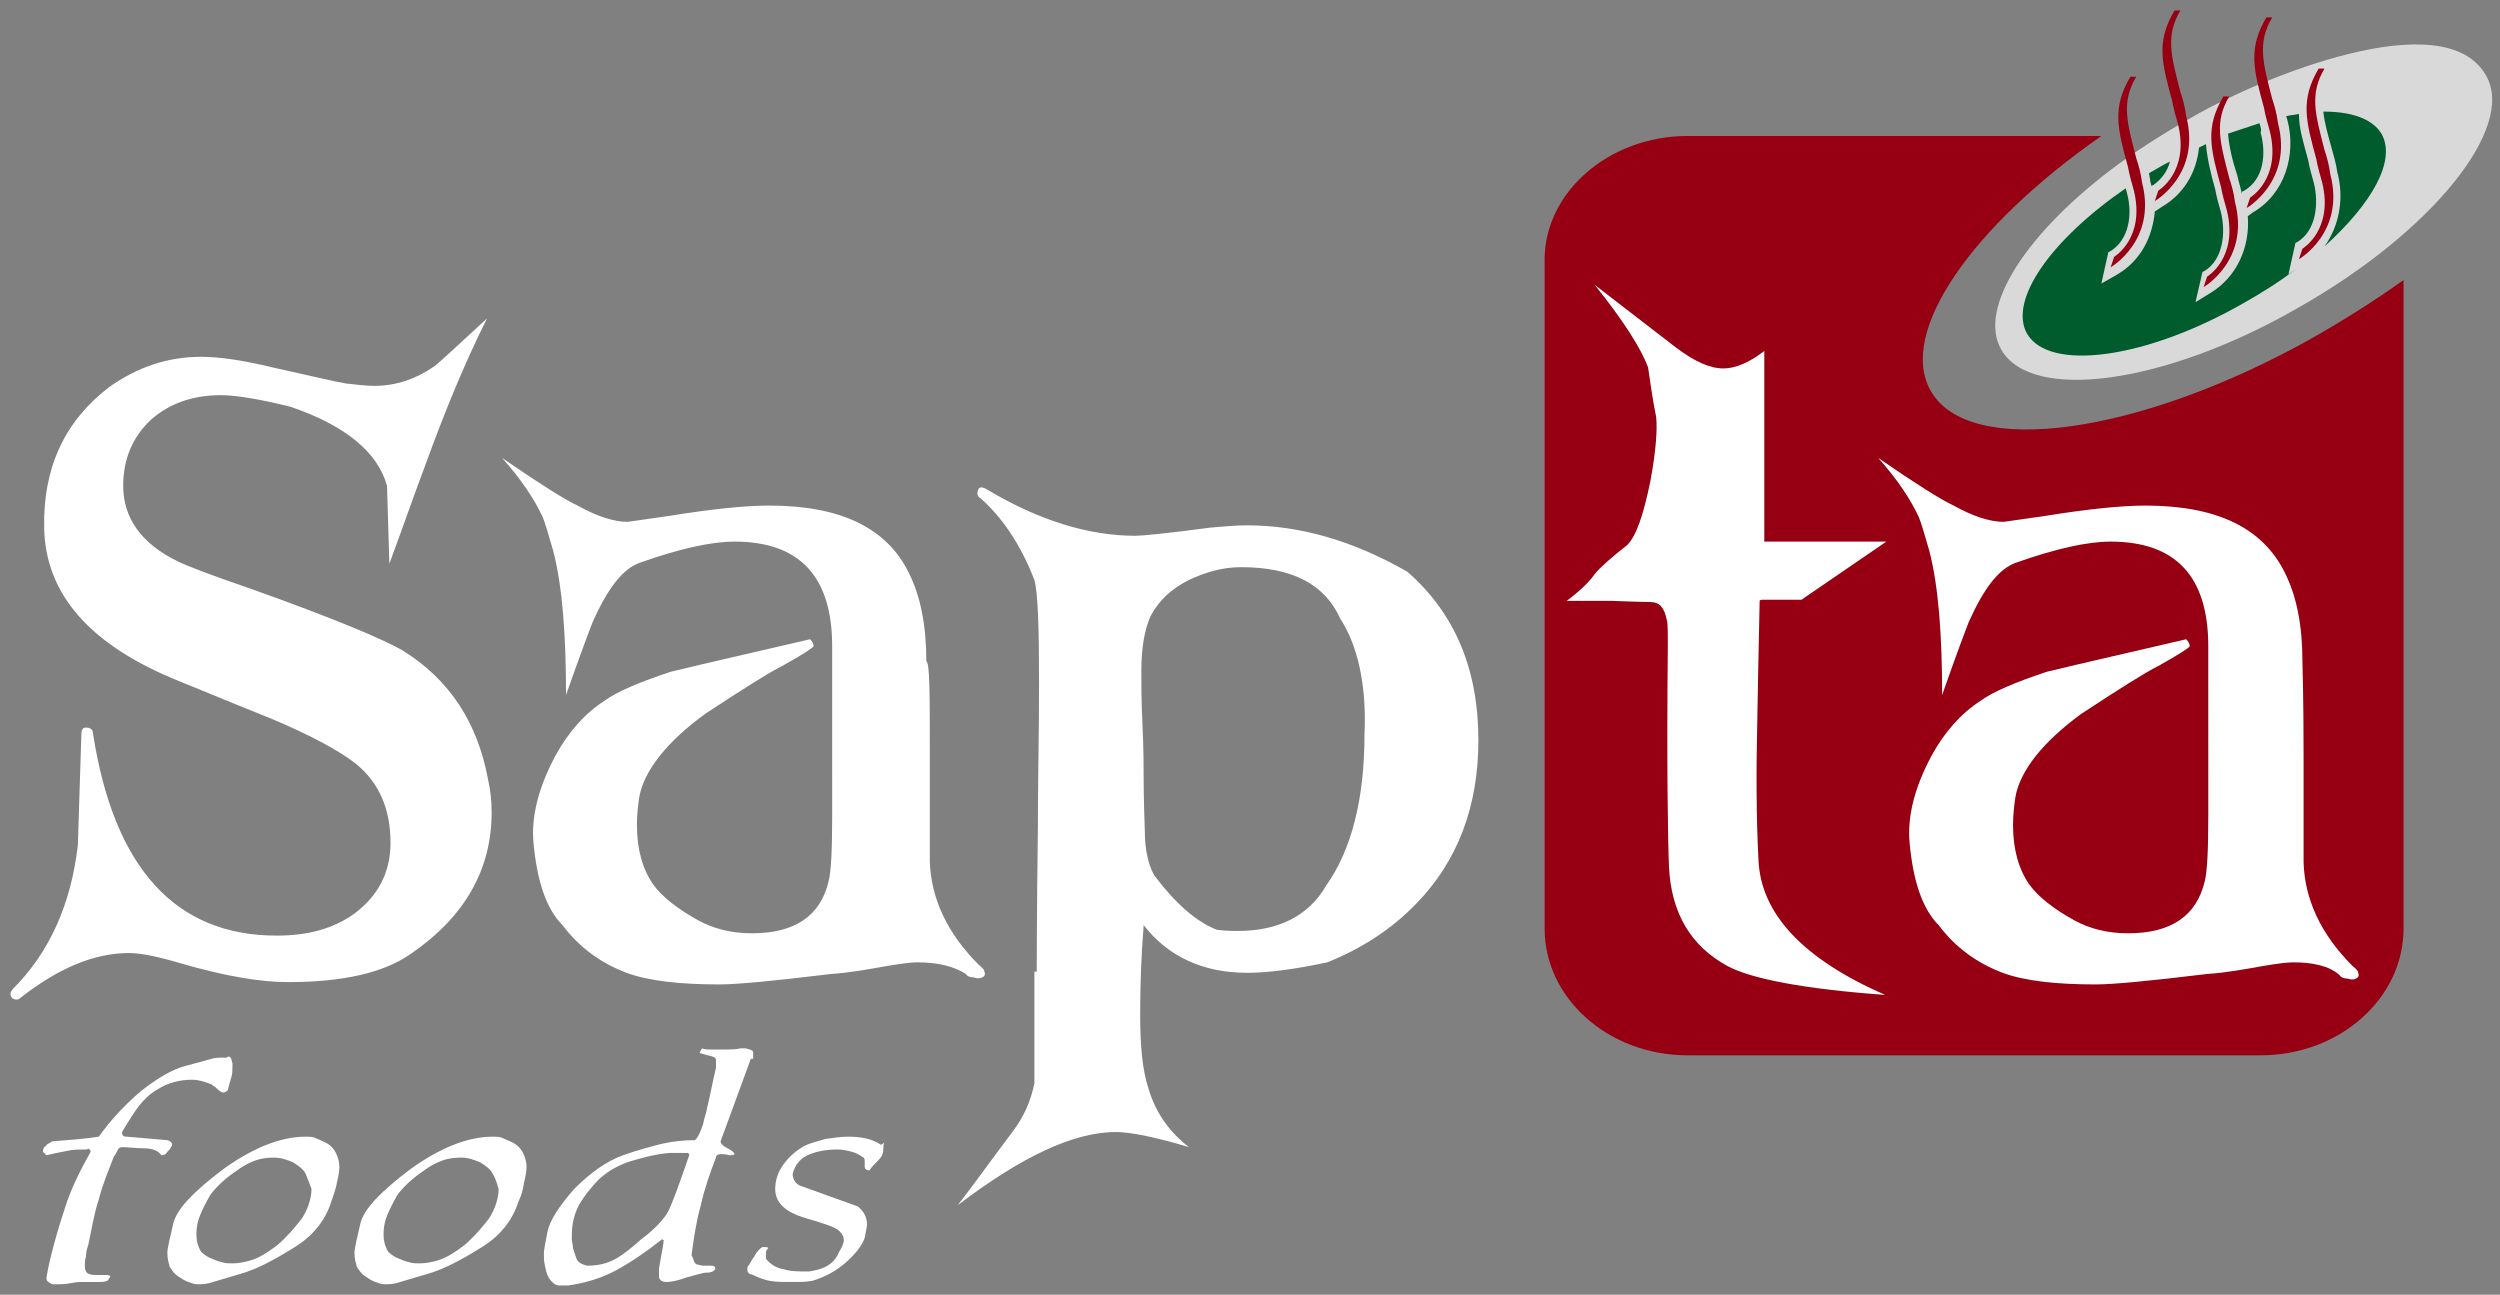 <svg xmlns="http://www.w3.org/2000/svg" xmlns:xlink="http://www.w3.org/1999/xlink" id="Layer_1" x="0px" y="0px" viewBox="0 0 215.1 111.4" style="enable-background:new 0 0 215.1 111.4;" xml:space="preserve"><rect x="0" y="0" width="215.1" height="111.4" fill="#808080" stroke="none"/><style type="text/css">	.st0{fill:#960012;}	.st1{fill:#FFFFFF;}	.st2{fill-rule:evenodd;clip-rule:evenodd;fill:#D9D9D9;}	.st3{fill-rule:evenodd;clip-rule:evenodd;fill:#005C2C;}</style><path class="st0" d="M145.2,11.7h35.6c-11.2,7.8-17.5,16.9-14.7,21.9c3.3,5.9,18.1,3.8,33-4.6c2.8-1.6,5.3-3.2,7.7-4.9v55.8 c0,6-5.5,10.9-12.3,10.9h-49.3c-6.8,0-12.3-4.9-12.3-10.9V22.5C132.8,16.6,138.4,11.7,145.2,11.7"></path><path class="st1" d="M78.9,82.8c-0.5,0-1.3,0.1-2.5,0.3c-1.7,0.3-3.3,0.6-4.9,0.7c-4.9,0.6-8.1,0.9-9.6,0.9c-3.4,0-6.1-0.3-8-1 c-2.1-0.8-4-2.1-5.5-4.1c-1.4-1.4-2.2-3.8-2.5-7.1c-0.2-2.2,0.4-4.7,1.9-7.5c1.1-2,2.5-3.6,4.2-4.7c1.1-0.8,3-1.6,5.7-2.5 C61,57,65,56.1,69.7,55c0.2,0.2,0.3,0.4,0.3,0.6c0,0.1-0.9,0.7-2.7,1.7c-1.2,0.6-3.4,2-6.6,4.1c-3.3,2.4-5.3,4.9-5.7,7.2 c-0.1,0.7-0.2,1.5-0.2,2.4c0,2.1,0.5,3.8,1.4,5.1c0.8,1.1,2.1,2.1,3.9,3.1c1.3,0.7,2.8,1.1,4.6,1.1c3.7,0,5.9-1.5,6.6-4.5 c0.2-0.8,0.3-2.6,0.3-5.6V55.6c0-6-2.8-9-8.4-9c-2,0-4.7,0.6-8.1,1.8c-1.5,0.5-2.8,2.2-4.1,5.1c-0.2,0.5-1,2.6-2.3,6.3 c0-5.1-0.3-9.3-1.1-12.4c-0.4-1.4-0.7-2.4-0.9-2.9c-0.7-1.5-1.8-3.2-3.5-5.1c3.2,2.2,5.4,3.6,6.5,4.1c1.6,0.9,3.1,1.4,4.3,1.4 c0.1,0,1.3-0.2,3.5-0.5c3.7-0.6,6.6-0.9,8.7-0.9c6.1,0,10.1,1.9,12,5.8c1,2,1.5,4.5,1.5,7.6C80,57,80,59.7,80,65c0,6.1,0,9.1,0,9.1 c0.1,3.2,1.5,6.2,4.2,8.9c0.4,0.3,0.5,0.5,0.5,0.6c0.1,0.3,0,0.4-0.2,0.5s-0.4,0.1-0.7,0c-0.3,0-0.6-0.1-0.7-0.3 C82,83.1,80.6,82.8,78.9,82.8 M115.3,53.2c-1.3-2.9-4.1-4.4-8.5-4.4c-1.6,0-3,0.4-4.5,1.1c-1.6,0.8-2.6,1.8-3.3,3.1 c-0.5,1.1-0.8,2.7-0.8,4.7c0,1.1,0,2.6,0.1,4.7s0.1,3.7,0.1,4.7c0,0.2,0,1.6,0.1,4.4c0,1.6,0.3,2.9,0.8,3.8c1.8,2.4,3.6,4,5.4,4.7 c0.8,0.1,1.4,0.1,1.8,0.1c3.5,0,6.1-1.3,7.6-3.9c2.2-3.1,3.3-7.5,3.3-13C117.6,58.9,116.8,55.5,115.3,53.2z M89.2,83.6 c0-0.4,0-4.5,0.1-12.4c0-4,0.1-8.1,0.1-12.4c0-4.9-0.1-7.8-0.4-8.9c-1.2-3.1-2.8-5.4-4.6-7c-0.2-0.1-0.3-0.3-0.3-0.4 c0-0.6,0.3-0.7,0.8-0.4c4.5,2.7,8.8,4,12.8,4c0.5,0,2.7-0.2,6.4-0.7c1.1-0.1,2.2-0.2,3.2-0.2c4.5,0,9.1,1.3,13.8,4 c4.1,3.6,6.1,8.4,6.1,14.5c0,5.7-1.8,10.4-5.3,14c-2.1,2.2-4.7,3.9-7.7,5.1c-2.8,0.6-5.1,0.9-6.9,0.9c-3.8,0-6.8-1.4-8.9-4.1 c-0.2,2.5-0.3,5.1-0.3,7.7c0,2.7,0.2,4.8,0.7,6.3c0.6,2.1,1.8,3.8,3.5,5.1c-3-0.9-5.1-1.3-6.3-1.3c-3.6,0-8.1,2.1-13.6,6.3 c1.1-1.4,2.6-3.5,4.7-6.3c1-1.3,1.6-2.7,1.9-4.2v-9.6H89.2z M35.3,82.1c-2.3,1.6-5.8,2.4-10.5,2.4c-2.4,0-5.4-0.5-9.2-1.6 c-2-0.6-3.5-0.9-4.5-0.9c-3,0-6.1,1.3-9.4,3.9C1.6,86,1.5,86,1.4,86c-0.3,0-0.5-0.2-0.5-0.5c0-0.1,0.1-0.3,0.2-0.4 c3.1-3.1,5-7.2,5.6-12.4L7,63.2c0-0.4,0.1-0.6,0.4-0.6c0.4,0,0.6,0.2,0.6,0.5c1.8,11.6,7.1,17.4,15.8,17.4c2.7,0,4.9-0.6,6.7-1.9 c2-1.5,3.1-3.5,3.1-6.1c0-2.9-1-5.2-3-6.8c-1.4-1.1-3.8-2.4-7.1-3.8c-1.5-0.6-4.2-1.7-8.1-3.3C7.7,55.5,3.9,51.1,3.8,45.4 c-0.1-5.2,1.8-9.2,5.6-12.1c2.4-1.7,5-2.6,7.9-2.6c1.6,0,3.6,0.3,6.1,0.9c3.6,0.8,5.7,1.3,6.4,1.4c0.9,0.1,1.7,0.2,2.4,0.2 c1.9,0,3.6-0.6,5.2-1.7c0.5-0.4,2-1.8,4.5-4.1c-2,4-3.7,8.2-5.3,12.6c-0.8,2.1-1.8,5-3.1,8.5l-0.2-6.7c-0.8-2.9-3.6-5.2-8.3-6.8 c-2.8-0.7-4.8-1-6-1c-2.4,0-4.4,0.7-6,2.1c-1.6,1.5-2.4,3.4-2.4,5.7c0,2.8,1.6,5,4.7,6.5c0.8,0.4,2.9,1.2,6.4,2.4 c7,2.5,11.3,4.3,13,5.3c4,2.5,6.4,6.2,7.3,11.1c0.2,0.9,0.3,1.8,0.3,2.8C42.3,74.8,40,78.9,35.3,82.1z"></path><path class="st1" d="M155,51.6h-3.1c-0.3,0-0.5,0-0.5,0.1c0,0.7-0.1,4.1-0.2,10.2c-0.1,4.3-0.1,8.3,0.1,12.1 c0.2,4.6,3.8,8.5,10.9,11.6c-7-0.5-11.6-1.4-13.6-2.5c-3.1-1.7-4.8-4.5-5-8.5c-0.1-2.5-0.2-8.9-0.1-19c0-1.3,0-2.1-0.1-2.3 c-0.2-1-0.6-1.5-1.4-1.5c0.4,0-0.7,0-3.3-0.1c-2.6,0-3.9,0-3.9,0c1.2-0.9,2-1.7,2.4-2.3c0.5-0.6,1.4-1.4,2.8-2.5 c0.8-0.8,1.4-2.6,2-5.5c0.5-2.7,0.6-4.5,0.5-5.5c-0.3-1.5-0.5-2.9-0.7-4.3c-0.6-1.6-2.1-4-4.6-7.1l7,5.4c1.6,1.2,2.9,1.8,4.1,1.8 c1,0,2.2-0.5,3.5-1.5v16.4h10.5L155,51.6z M197.3,82.8c-0.5,0-1.3,0.1-2.5,0.3c-1.7,0.3-3.3,0.6-4.9,0.7c-4.9,0.6-8.1,0.9-9.6,0.9 c-3.4,0-6.1-0.3-8-1c-2.1-0.8-4-2.1-5.5-4.1c-1.4-1.4-2.2-3.8-2.5-7.1c-0.2-2.2,0.4-4.7,1.9-7.5c1.1-2,2.5-3.6,4.2-4.7 c1.1-0.8,3-1.6,5.7-2.5c3.3-0.8,7.3-1.7,12-2.8c0.2,0.2,0.3,0.4,0.3,0.6c0,0.1-0.9,0.7-2.7,1.7c-1.2,0.6-3.4,2-6.6,4.1 c-3.3,2.4-5.3,4.9-5.7,7.2c-0.1,0.7-0.2,1.5-0.2,2.4c0,2.1,0.5,3.8,1.4,5.1c0.8,1.1,2.1,2.1,3.9,3.1c1.3,0.7,2.8,1.1,4.6,1.1 c3.7,0,5.9-1.5,6.6-4.5c0.2-0.8,0.3-2.6,0.3-5.6V55.6c0-6-2.8-9-8.4-9c-2,0-4.7,0.6-8.1,1.8c-1.5,0.5-2.8,2.2-4.1,5.1 c-0.2,0.5-1,2.6-2.3,6.3c0-5.1-0.3-9.3-1.1-12.4c-0.4-1.4-0.7-2.4-0.9-2.9c-0.7-1.5-1.8-3.2-3.5-5.1c3.2,2.2,5.4,3.6,6.5,4.1 c1.6,0.9,3.1,1.4,4.3,1.4c0.1,0,1.3-0.2,3.5-0.5c3.7-0.6,6.6-0.9,8.7-0.9c6.1,0,10.1,1.9,12,5.8c1,2,1.5,4.5,1.5,7.6 c0,0.1,0.1,2.9,0.1,8.2c0,6.1,0,9.1,0,9.1c0.1,3.2,1.5,6.2,4.2,8.9c0.4,0.3,0.5,0.5,0.5,0.6c0.1,0.3,0,0.4-0.2,0.5s-0.4,0.1-0.7,0 c-0.3,0-0.6-0.1-0.7-0.3C200.4,83.1,199,82.8,197.3,82.8z"></path><path class="st2" d="M182.3,14.1c-7.9,5.8-12.2,12.4-10.1,16c2.6,4.5,14,3,25.5-3.6c11.5-6.5,18.8-15.5,16.2-20 c-3.6-6.4-19.5,0.3-24.8,3.3C186.8,11.1,184.5,12.5,182.3,14.1"></path><path class="st3" d="M194.4,10.6c-0.9,0.3-1.8,0.6-2.7,0.9c0.1,1.2,0.4,2.4,0.8,3.6c0.1,0.5,0.3,1.1,0.4,1.6v-0.2l0.2-0.1 c1.7-1,1.9-3.2,1.4-5C194.6,11.2,194.5,10.9,194.4,10.6 M200,21.2c4.1-3.7,6.2-7.4,4.9-9.7c-0.8-1.3-2.6-1.9-5-1.9 c0.1,1,0.4,2,0.7,3.1c0.2,0.7,0.4,1.4,0.5,2.1C201.7,17,201.3,19.4,200,21.2z M182.9,16.2c-6.4,4.4-10.1,9.6-8.5,12.5 c1.9,3.3,10.2,2.2,18.6-2.6c1.6-0.9,3.2-1.9,4.6-3l-0.7,0.5l0.6-2.7l0.2-0.1c1.6-1,1.8-3.3,1.4-5c-0.2-0.7-0.4-1.4-0.5-2 c-0.4-1.5-0.8-2.7-0.8-4c-0.4,0.1-0.8,0.1-1.1,0.2l0.1,0.3c0.8,3-0.2,6.4-3,8l-0.4,0.3c0.2,2.6-0.9,5.2-3.2,6.6l-1.3,0.8l0.6-2.6 l0.2-0.1c1.6-1,1.8-3.3,1.4-5c-0.2-0.7-0.4-1.4-0.5-2c-0.4-1.4-0.7-2.7-0.8-3.9c-0.2,0.1-0.4,0.2-0.6,0.3c-0.2,2.1-1.3,4-3.2,5.1 l-0.6,0.4c-0.2,2.2-1.2,4.2-3.2,5.4l-1.4,0.8l0.6-2.7l0.2-0.1c1.6-1,1.9-3.2,1.4-5L182.9,16.2z M186.3,14.1 c-0.5,0.3-0.9,0.5-1.4,0.8l0.1,0.6c0,0.2,0.1,0.3,0.1,0.5l0,0l0.2-0.1c0.7-0.5,1.2-1.2,1.4-2L186.3,14.1z"></path><path class="st1" d="M20,91.5c0,0.1,0,0.1,0,0.2s0,0.1,0,0.1c0,0.3,0,0.6-0.1,0.9s-0.2,0.7-0.3,1.1C19.4,94,19.3,94,19.2,94 c-0.1,0-0.3-0.1-0.5-0.3c-0.2-0.2-0.4-0.3-0.5-0.4c-0.5-0.2-1.1-0.4-1.7-0.4c-1.1,0-2.1,0.3-2.9,0.8c-0.7,0.4-1.2,0.9-1.6,1.4 c-0.4,0.5-0.9,1.3-1.5,2.3c0,0.3,0.1,0.4,0.4,0.4c1.2,0.1,2.4,0.2,3.5,0.3c0.3,0.1,0.4,0.2,0.4,0.4c0,0.1,0,0.1-0.1,0.2 c0,0.1-0.1,0.2-0.3,0.4c-0.1,0.2-0.3,0.3-0.5,0.3c-0.3-0.4-0.8-0.6-1.5-0.6s-1.3-0.1-1.9-0.1c-0.2,0-0.3,0.1-0.4,0.3 c-0.1,0.2-0.2,0.4-0.3,0.5c-0.5,1.3-1,2.5-1.3,3.7c-0.4,1.2-0.6,2.5-0.9,3.9c-0.1,0.3-0.2,0.6-0.2,1c-0.1,0.3-0.1,0.6-0.1,0.8 c0,0.1,0,0.3,0.1,0.5s0.4,0.3,0.8,0.3c0.2,0,0.3,0,0.5,0s0.3,0,0.3,0c0.2,0,0.4,0,0.5,0.1c-0.1,0.2-0.2,0.4-0.3,0.4 c-0.2,0.1-0.4,0.1-0.6,0.1c-0.1,0-0.2,0-0.4,0s-0.4,0-0.6,0s-0.4,0-0.6,0c-0.1,0-0.4,0-0.9,0.1s-0.9,0.1-1.1,0.1s-0.4,0-0.5,0 C4.1,110.3,4,110.2,4,110c0-0.1,0.1-0.8,0.4-2s0.7-2.6,1.2-4.1c0.5-1.6,1.3-3.2,2.2-4.8c0-0.1,0-0.1-0.1-0.2s-0.1-0.1-0.2,0 c-0.6,0-1.2,0-1.6,0.1c-0.5,0.1-1.1,0.2-1.9,0.4c-0.1-0.1-0.2-0.2-0.3-0.3c0-0.1,0-0.2,0.1-0.4C4,98.6,4,98.5,4,98.5l0.5-0.3 c1.3-0.1,2.7-0.2,4-0.4c1-1.4,2.2-2.7,3.6-3.9c1.4-1.1,2.7-1.9,3.9-2.2c1.1-0.3,1.9-0.5,2.2-0.6c0.3-0.1,0.6-0.1,0.9-0.1 c0.2,0,0.3,0,0.4,0c0.1-0.1,0.2-0.1,0.2-0.1C19.9,91,19.9,91.1,20,91.5"></path><path class="st1" d="M26.3,101c-0.2-0.4-0.6-0.7-1.1-1c-0.5-0.2-1-0.4-1.6-0.4c-0.2,0-0.6,0-1.1,0.1s-1.3,0.4-2.1,1 c-0.9,0.6-1.7,1.3-2.3,2.1c-0.4,0.7-0.7,1.3-0.9,1.8c-0.2,0.5-0.3,1-0.3,1.6c0,0.5,0.1,1,0.4,1.5c0.2,0.2,0.5,0.4,0.7,0.5 c0.3,0.1,0.6,0.3,1.1,0.4c0.3,0.1,0.6,0.1,0.9,0.1c0.5,0,1.1-0.1,1.7-0.3c0.6-0.2,1.3-0.6,2.2-1.3c0.8-0.7,1.5-1.5,2.1-2.3 c0.5-0.8,0.8-1.7,0.8-2.5C26.7,102,26.5,101.5,26.3,101 M28.5,103.4c-0.5,1.6-1.6,3-3.3,4c-1.6,1-3.1,1.8-4.5,2.2 c-1.4,0.4-2.3,0.7-2.7,0.8c-0.4,0.1-0.7,0.1-1,0.1s-0.5-0.1-0.8-0.2c-0.3-0.1-0.6-0.3-0.9-0.5c-0.3-0.2-0.5-0.5-0.7-0.8 c-0.1-0.4-0.2-0.7-0.2-1.2c0-0.4,0.2-1.2,0.5-2.5s1.8-2.8,4.3-4.7c2.5-1.8,4.9-2.8,7.1-2.8c0.3,0,0.6,0,0.8,0.1 c0.2,0.1,0.5,0.2,0.9,0.4c0.4,0.2,0.7,0.5,0.9,0.9c0.2,0.4,0.3,0.8,0.3,1.2c0,0.4-0.1,0.9-0.2,1.3C28.9,102.3,28.7,102.8,28.5,103.4 z"></path><path class="st1" d="M42.4,101c-0.2-0.4-0.6-0.7-1.1-1c-0.5-0.2-1-0.4-1.6-0.4c-0.2,0-0.6,0-1.1,0.1s-1.3,0.4-2.1,1 c-0.9,0.6-1.7,1.3-2.3,2.1c-0.4,0.7-0.7,1.3-0.9,1.8s-0.3,1-0.3,1.6c0,0.5,0.1,1,0.4,1.5c0.2,0.2,0.5,0.4,0.7,0.5 c0.3,0.1,0.6,0.3,1.1,0.4c0.3,0.1,0.6,0.1,0.9,0.1c0.5,0,1.1-0.1,1.7-0.3c0.6-0.2,1.3-0.6,2.2-1.3c0.8-0.7,1.5-1.5,2.1-2.3 c0.5-0.8,0.8-1.7,0.8-2.5C42.8,102,42.7,101.5,42.4,101 M44.6,103.4c-0.5,1.6-1.6,3-3.3,4c-1.6,1-3.1,1.8-4.5,2.2 c-1.4,0.4-2.3,0.7-2.7,0.8c-0.4,0.1-0.7,0.1-1,0.1s-0.5-0.1-0.8-0.2s-0.6-0.3-0.9-0.5s-0.5-0.5-0.7-0.8c-0.1-0.4-0.2-0.7-0.2-1.2 c0-0.4,0.2-1.2,0.5-2.5s1.8-2.8,4.3-4.7c2.5-1.8,4.9-2.8,7.1-2.8c0.3,0,0.6,0,0.8,0.1s0.5,0.2,0.9,0.4c0.4,0.2,0.7,0.5,0.9,0.9 s0.3,0.8,0.3,1.2c0,0.4-0.1,0.9-0.2,1.3C45,102.3,44.9,102.8,44.6,103.4z"></path><path class="st1" d="M59.3,99.4c0-0.1,0-0.1-0.1-0.2c-0.1,0-0.3,0-0.4,0H58c-0.2,0-0.3,0-0.4,0c-1.2,0.1-2.3,0.4-3.3,0.7 c-1,0.3-1.9,0.8-2.7,1.5c-0.8,0.8-1.4,1.6-1.8,2.3c-0.4,0.8-0.6,1.6-0.6,2.6c0,0.1,0,0.3,0,0.4s0.1,0.4,0.1,0.7 c0.1,0.3,0.2,0.6,0.3,0.9s0.5,0.5,0.9,0.6c1,0,1.7-0.2,2.3-0.5s1.4-0.9,2.4-1.8c1.1-0.8,1.8-1.6,2.2-2.2 C57.8,103.7,58.4,102,59.3,99.4 M64.6,91.1L62,98.2c0,0.2,0.2,0.4,0.6,0.6c0.4,0.2,0.6,0.4,0.6,0.5c-0.1,0.1-0.3,0.1-0.4,0.1 c-0.4-0.1-0.6-0.1-0.8-0.1s-0.4,0.1-0.4,0.3c-0.5,1.3-1,2.7-1.3,4.1c-0.4,1.4-0.6,2.8-0.8,4.3c0.1,0.2,0.2,0.4,0.2,0.5 c0.1,0.2,0.2,0.3,0.3,0.3s0.3,0.1,0.5,0.1c0.3,0,0.4,0,0.6,0c0.2,0,0.3,0,0.4,0.1c0.1,0.2,0,0.3-0.2,0.4s-0.4,0.1-0.6,0.1 c-0.2,0-0.8,0.2-1.6,0.4c-0.8,0.3-1.4,0.4-1.7,0.4c-0.2,0-0.3,0-0.5-0.1c-0.1-0.1-0.2-0.2-0.2-0.3c0-0.1,0-0.4,0-0.6 c0-0.3,0.1-0.7,0.2-1.3c0.1-0.6,0.2-1,0.2-1.3c-0.1,0-0.1-0.1-0.1-0.1c-1.4,1.1-2.7,2-4,2.7s-2.7,1.1-4.1,1.3c-0.4,0-0.6,0-0.8,0 s-0.4-0.1-0.6-0.3c-0.2-0.2-0.4-0.5-0.5-0.9s-0.2-0.8-0.2-1.2c0-0.2,0-0.4,0-0.5s0.1-0.7,0.3-1.7s1-2.2,2.3-3.7 c1.4-1.4,2.8-2.4,4.2-2.9s2.6-0.8,3.4-1c0.9-0.2,1.8-0.3,2.8-0.3c0.3-0.3,0.5-0.8,0.7-1.4c0.1-0.6,0.3-1,0.3-1.2 c0.3-1.2,0.5-2.4,0.8-3.6c0-0.1,0-0.2,0-0.4s0-0.3,0-0.3c0-0.2-0.2-0.3-0.7-0.4c-0.4-0.1-0.7-0.2-0.7-0.2c0-0.1,0.1-0.2,0.2-0.4 c0.2,0.1,0.5,0.1,0.9,0.1s0.8,0,1.2,0s0.8,0,1.2-0.1c0.1,0,0.3,0,0.4,0c0.2,0,0.3,0.1,0.4,0.1s0.2,0.1,0.2,0.1 c0.1,0,0.1,0.1,0.1,0.2v0.5H64.6z"></path><path class="st1" d="M76,98.9c0,0.3-0.1,0.6-0.4,0.9s-0.6,0.6-0.8,0.9c-0.2,0-0.4-0.1-0.4-0.3c0-0.2,0-0.4,0-0.5s0-0.2-0.1-0.3 c-0.3-0.2-0.6-0.4-1-0.5s-0.8-0.2-1.3-0.2c-0.7,0-1.5,0.1-2.3,0.4s-1.3,0.9-1.5,1.7c0,0.4,0.2,0.8,0.6,1c1.7,0.6,3.3,1.2,5,1.8 c0.5,0.4,0.8,0.9,0.8,1.6c0,0.1-0.1,0.5-0.2,1.1c-0.2,0.6-0.7,1.3-1.6,2.1c-0.9,0.8-1.9,1.3-2.9,1.6c-0.6,0.1-1,0.1-1.3,0.1 s-0.5,0-0.7,0c-0.6,0-1.2,0-1.7-0.1s-1-0.3-1.4-0.5c-0.4-0.1-0.5-0.2-0.5-0.5c0-0.1,0-0.2,0.1-0.3c0.1-0.1,0.2-0.4,0.5-0.8 c0.2-0.4,0.5-0.7,0.7-0.8c0.4,0,0.5,0,0.5,0.1c-0.1,0.1-0.2,0.2-0.2,0.4c0,0.1,0,0.3,0,0.5c0.4,0.5,0.9,0.8,1.5,0.9 c0.6,0.2,1.4,0.2,2.2,0.2c0.6-0.1,1.1-0.2,1.6-0.5s0.8-0.7,1-1.2c0.2-0.3,0.4-0.7,0.4-1s-0.1-0.5-0.4-0.8s-1.2-0.6-2.9-1.1 c-1.7-0.5-2.6-1.3-2.6-2.5c0-0.7,0.2-1.4,0.7-2.1s1.1-1.2,1.8-1.6c0.6-0.3,1.2-0.4,1.8-0.6c0.7-0.1,1.3-0.2,2-0.2 c1.1,0,2.1,0.2,2.8,0.7c0.2-0.1,0.3-0.2,0.3-0.2C76,98.5,76,98.6,76,98.9"></path><path class="st0" d="M189.9,23.8c0,0,2.7-1.6,1.7-5.7c-0.2-0.7-0.4-1.4-0.5-2c-0.9-3.3-1.4-5.1,0.2-7.8h0.5c-1.3,2.2-0.8,3.9,0,7 c0.2,0.6,0.4,1.3,0.5,2.1c1.3,5-2.7,7.3-2.7,7.3L189.9,23.8z M193.6,17c0,0,2.7-1.6,1.7-5.7c-0.2-0.7-0.4-1.4-0.5-2 c-0.9-3.3-1.4-5.1,0.2-7.8h0.5c-1.3,2.2-0.8,3.9,0,7c0.2,0.6,0.4,1.3,0.5,2.1c1.3,5-2.7,7.3-2.7,7.3L193.6,17z M198.1,21.4 c0,0,2.7-1.6,1.7-5.7c-0.2-0.7-0.4-1.4-0.5-2c-0.9-3.3-1.4-5.1,0.2-7.8h0.5c-1.3,2.2-0.8,3.9,0,7c0.2,0.6,0.4,1.3,0.5,2.1 c1.3,5-2.7,7.3-2.7,7.3L198.1,21.4z M185.7,16.4c0,0,2.7-1.6,1.7-5.7c-0.2-0.7-0.4-1.4-0.5-2c-0.9-3.3-1.4-5.1,0.2-7.8h0.5 c-1.3,2.2-0.8,3.9,0,7c0.2,0.6,0.4,1.3,0.5,2.1c1.3,5-2.7,7.3-2.7,7.3L185.7,16.4z M181.9,22.1c0,0,2.7-1.6,1.7-5.7 c-0.2-0.7-0.4-1.4-0.5-2c-0.9-3.3-1.4-5.1,0.2-7.8h0.5c-1.3,2.2-0.8,3.9,0,7c0.2,0.6,0.4,1.3,0.5,2.1c1.3,5-2.7,7.3-2.7,7.3 L181.9,22.1z"></path></svg>